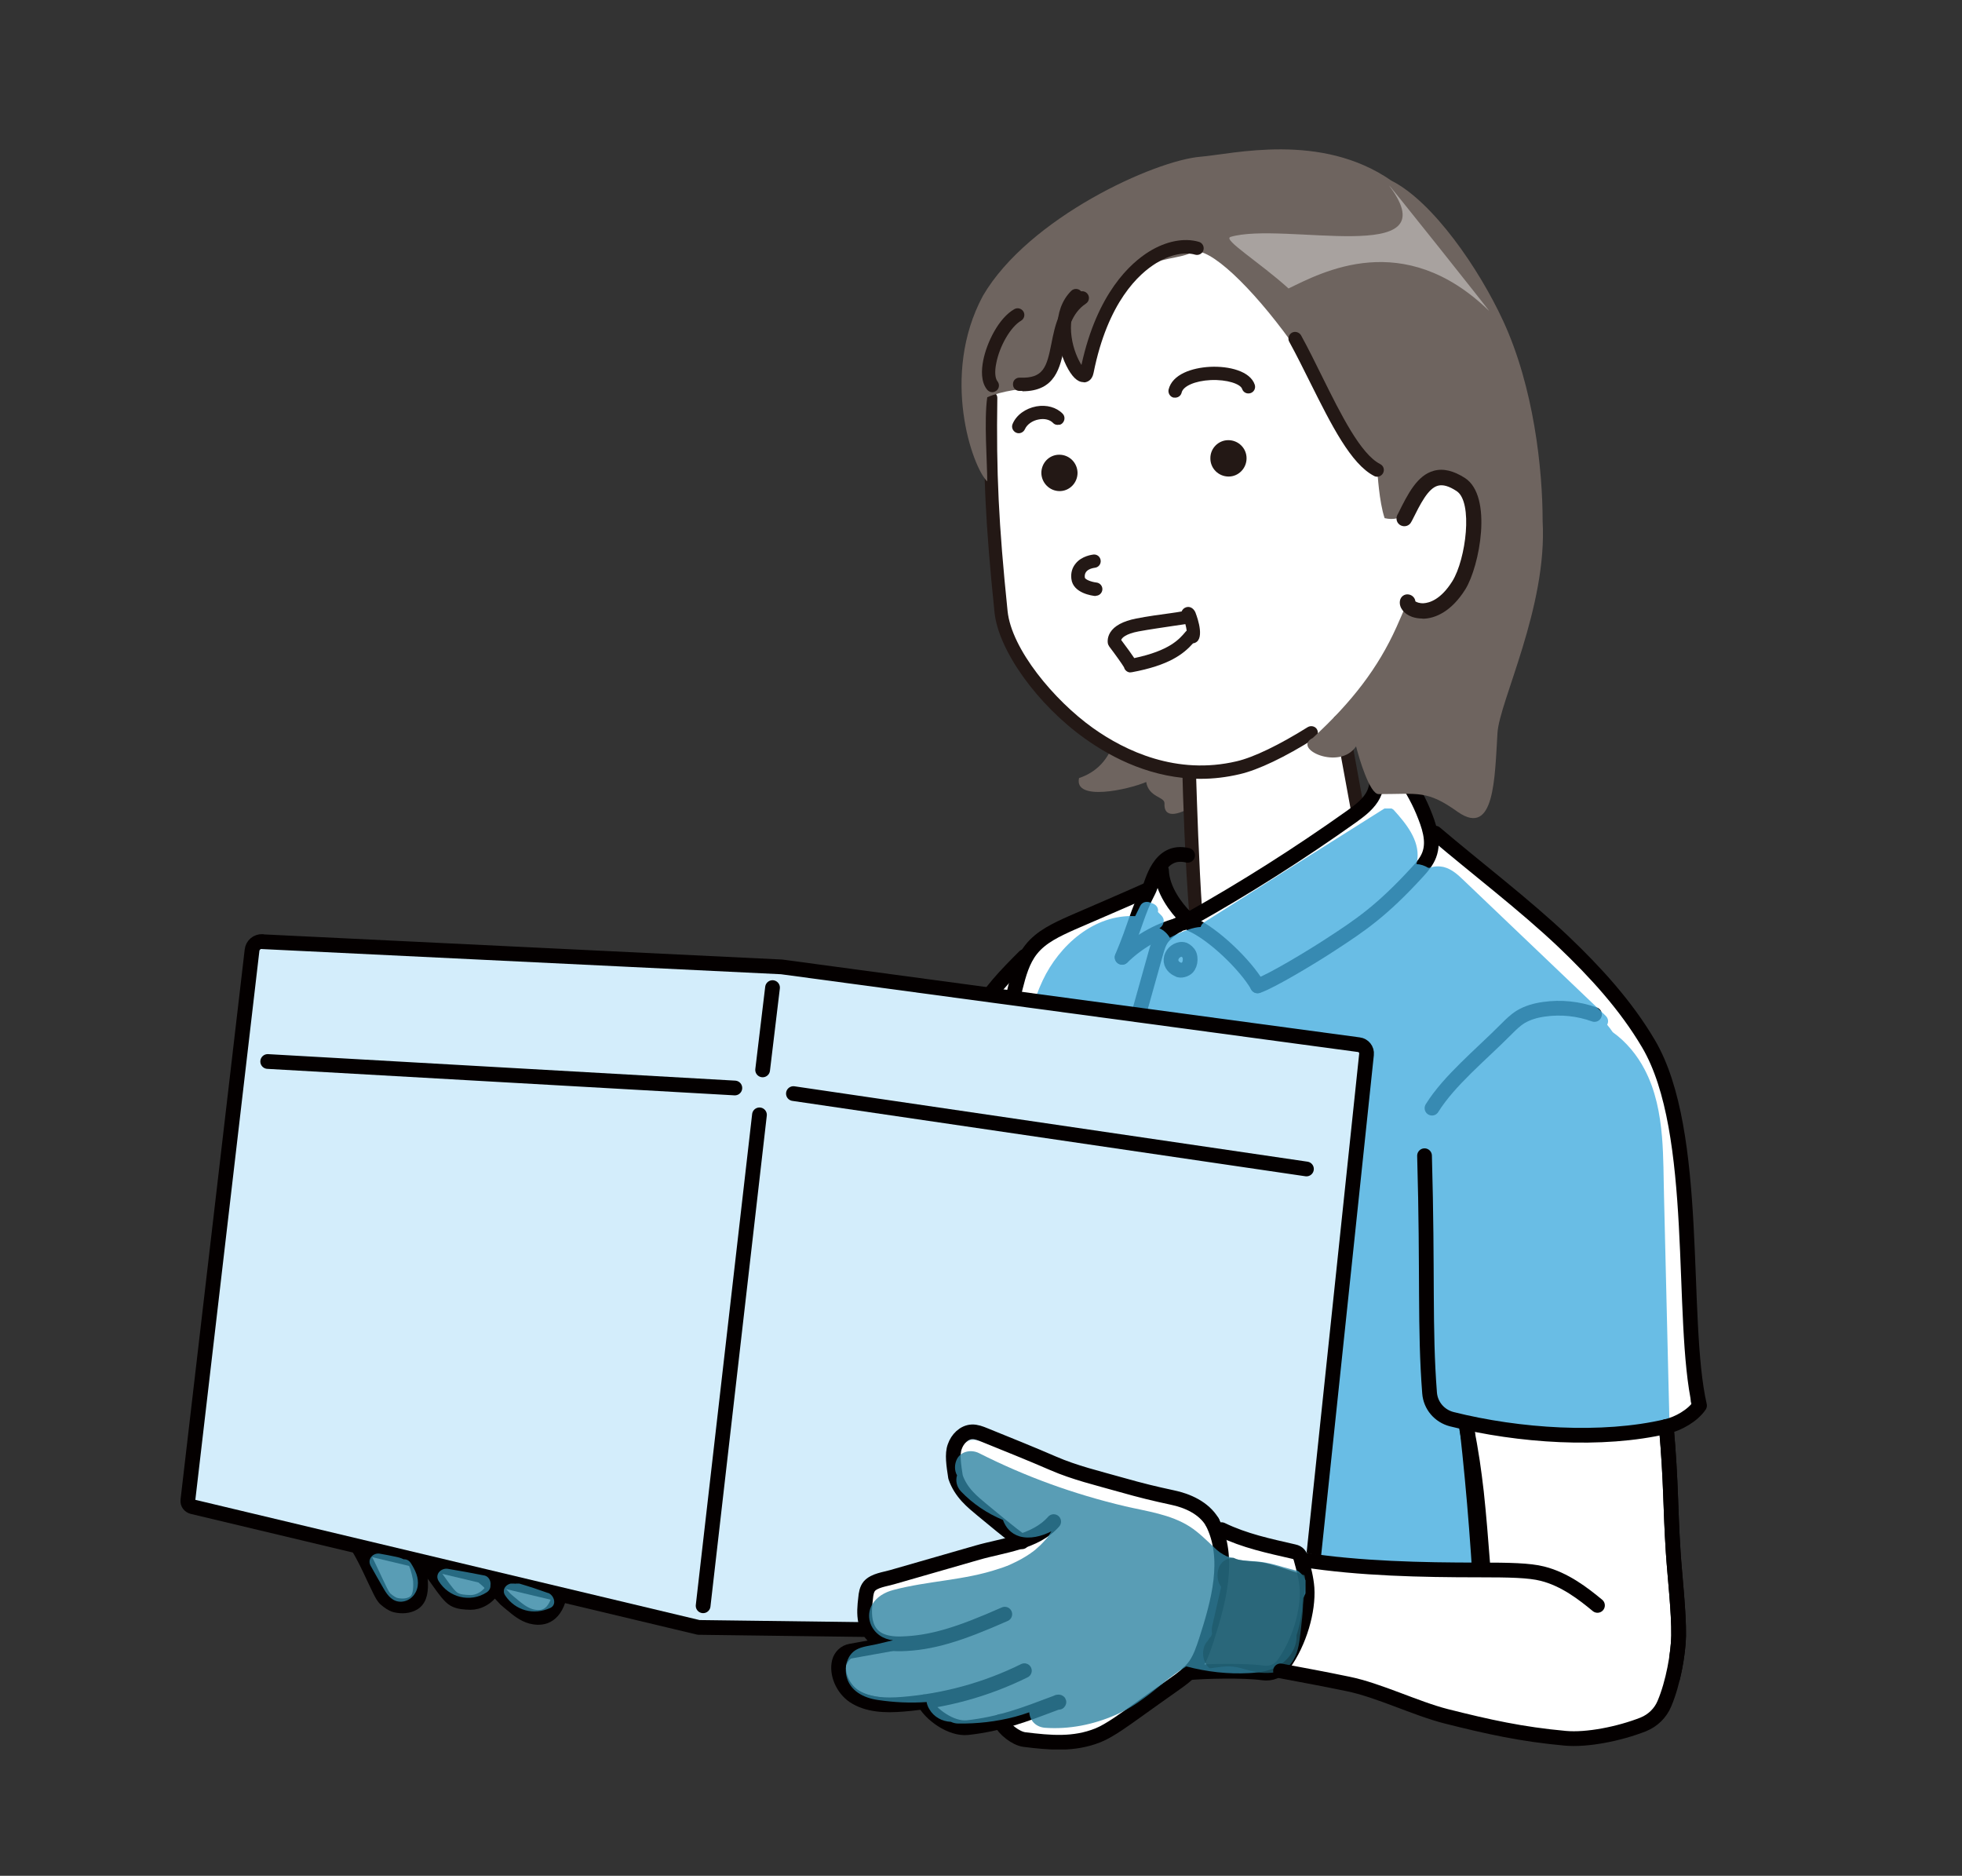 <?xml version="1.0" encoding="UTF-8"?>
<svg xmlns="http://www.w3.org/2000/svg" xmlns:xlink="http://www.w3.org/1999/xlink" viewBox="0 0 105.17 100.53">
  <rect x="0" y="0" width="105.17" height="100.53" fill="#333333" stroke="none"/>
  <defs>
    <style>
      .cls-1, .cls-2 {
        fill: none;
      }

      .cls-3 {
        fill: #3084a2;
      }

      .cls-4 {
        fill: #d3edfb;
      }

      .cls-2 {
        stroke: #040000;
        stroke-linecap: round;
        stroke-linejoin: round;
        stroke-width: .79px;
      }

      .cls-5 {
        mix-blend-mode: multiply;
        opacity: .8;
      }

      .cls-6 {
        fill: #6e645f;
      }

      .cls-7 {
        isolation: isolate;
      }

      .cls-8 {
        fill: #231815;
      }

      .cls-9 {
        clip-path: url(#clippath-11);
      }

      .cls-10 {
        clip-path: url(#clippath-16);
      }

      .cls-11 {
        clip-path: url(#clippath-10);
      }

      .cls-12 {
        clip-path: url(#clippath-15);
      }

      .cls-13 {
        clip-path: url(#clippath-13);
      }

      .cls-14 {
        clip-path: url(#clippath-14);
      }

      .cls-15 {
        clip-path: url(#clippath-12);
      }

      .cls-16 {
        clip-path: url(#clippath-1);
      }

      .cls-17 {
        clip-path: url(#clippath-3);
      }

      .cls-18 {
        clip-path: url(#clippath-4);
      }

      .cls-19 {
        clip-path: url(#clippath-2);
      }

      .cls-20 {
        clip-path: url(#clippath-7);
      }

      .cls-21 {
        clip-path: url(#clippath-6);
      }

      .cls-22 {
        clip-path: url(#clippath-9);
      }

      .cls-23 {
        clip-path: url(#clippath-8);
      }

      .cls-24 {
        clip-path: url(#clippath-5);
      }

      .cls-25 {
        fill: #fff;
      }

      .cls-26 {
        fill: #1e5a6b;
      }

      .cls-27 {
        fill: #44adde;
      }

      .cls-28 {
        mix-blend-mode: overlay;
        opacity: .4;
      }

      .cls-29 {
        clip-path: url(#clippath);
      }
    </style>
    <clipPath id="clippath">
      <rect class="cls-1" x="9.67" y="8" width="81.82" height="85.76"/>
    </clipPath>
    <clipPath id="clippath-1">
      <rect class="cls-1" x="51.21" y="53.54" width="3.24" height="6.92"/>
    </clipPath>
    <clipPath id="clippath-2">
      <rect class="cls-1" x="51.21" y="53.54" width="3.24" height="6.92"/>
    </clipPath>
    <clipPath id="clippath-3">
      <rect class="cls-1" x="52.82" y="43.33" width="36.7" height="46.15"/>
    </clipPath>
    <clipPath id="clippath-4">
      <rect class="cls-1" x="52.82" y="43.33" width="36.7" height="46.15"/>
    </clipPath>
    <clipPath id="clippath-5">
      <rect class="cls-1" x="45.27" y="77.77" width="24.71" height="14.88"/>
    </clipPath>
    <clipPath id="clippath-6">
      <rect class="cls-1" x="45.27" y="77.77" width="24.71" height="14.88"/>
    </clipPath>
    <clipPath id="clippath-7">
      <rect class="cls-1" x="64.48" y="83.49" width="5.47" height="6.19"/>
    </clipPath>
    <clipPath id="clippath-8">
      <rect class="cls-1" x="64.48" y="83.49" width="5.47" height="6.19"/>
    </clipPath>
    <clipPath id="clippath-9">
      <rect class="cls-1" x="27.01" y="84.87" width="2.71" height="1.51"/>
    </clipPath>
    <clipPath id="clippath-10">
      <rect class="cls-1" x="27.01" y="84.87" width="2.71" height="1.51"/>
    </clipPath>
    <clipPath id="clippath-11">
      <rect class="cls-1" x="23.45" y="84.08" width="2.86" height="1.56"/>
    </clipPath>
    <clipPath id="clippath-12">
      <rect class="cls-1" x="23.45" y="84.08" width="2.86" height="1.56"/>
    </clipPath>
    <clipPath id="clippath-13">
      <rect class="cls-1" x="19.81" y="83.25" width="2.6" height="2.58"/>
    </clipPath>
    <clipPath id="clippath-14">
      <rect class="cls-1" x="19.81" y="83.25" width="2.6" height="2.58"/>
    </clipPath>
    <clipPath id="clippath-15">
      <rect class="cls-1" x="65.89" y="9.95" width="13.93" height="6.71"/>
    </clipPath>
    <clipPath id="clippath-16">
      <rect class="cls-1" x="65.89" y="9.95" width="13.93" height="6.71"/>
    </clipPath>
  </defs>
  <g class="cls-7">
    <g id="_レイヤー_1" data-name="レイヤー 1">
      <g class="cls-29">
        <path class="cls-6" d="M59.94,38.13c-1,.33,6.56,2.05,6.32,2.93-.86,1.41-3.93,3.6-3.84,2,.02-.37-.84-.31-.98-1.15-.98.42-3.88,1.05-3.6-.21,1.91-.64,2.1-2.59,2.1-3.57"/>
        <path class="cls-25" d="M73.46,47.27c-.99,1.32-7.46,4.6-7.46,4.6,0,0-.43,1.79-1.02,2.56-1.07-2.13-1.26-13.85-1.26-13.85l8.14-3.07s.88,5.17,1.6,9.75"/>
        <path class="cls-8" d="M64.98,54.79s-.02,0-.03,0c-.12-.01-.23-.09-.29-.2-1.09-2.17-1.29-13.73-1.3-13.99,0-.15.08-.29.23-.35l7.77-2.92c-.01-.3.05-.47.3-.52.37-.08.47.31.55.62.03.12,0,.25-.09.33.05.42,1.49,8.15,1.7,9.45.02.1,0,.19-.07.27-.94,1.25-6.82,3.93-7.43,4.56-.1.39-.51,1.87-1.06,2.6-.07.09-.17.14-.29.14M64.09,40.82c.05,1.08.25,10.62.95,12.79.36-.79.61-1.81.61-1.83.02-.06.05-.12.09-.16.05-.05,6.2-3,7.35-4.45-.14-.9-1.59-8.61-1.65-9.1l-7.35,2.75Z"/>
        <path class="cls-25" d="M59.29,48.88c-1.01.45-2.11.73-3.06,1.29-.3.18-.57.39-.8.62,0,.03-.02.05-.04.08-.19.33-.42.63-.58.97-.07.14-.13.28-.2.42-.1.32-.18.65-.27.97.02.11,0,.22-.08.34-.01.02-.02.03-.02.03,0,0,0,.01,0,.02-.02.05-.03.11-.04.16,0-.01-.01.12-.01.12,0,.06,0,.12-.01.18-.02.27-.07.54-.13.81-.15.62-.32,1.22-.42,1.85-.05.32-.08.64-.15.95-.04.16-.09.33-.14.49-.04.42-.09.84-.13,1.26-.3,1.78-.52,3.57-.66,5.37-.07.89-.12,1.77-.15,2.66,0,.07,0,.12.02.18-.3,2.55-.45,5.12-.42,7.7,0,.4.01.79.02,1.18-.12,2.7-.29,5.4-.52,8.1,0,.05,0,.1.01.14-.16.5.29,1.02.81,1.03.09.03.18.06.27.08.79.51,1.69.75,2.62.93,1.21.23,2.42.42,3.64.59,2.44.33,4.9.55,7.35.71,1.28.08,2.57.15,3.85.21.41.03.83.07,1.24.1,1.96.26,3.93.53,5.89.79,2.79.38,5.59.84,8.41.93,1.12.04,2.25-.02,3.32-.34.16-.01.32-.04.48-.08.18-.05.36-.14.51-.25.16-1.31.16-2.64.13-3.96-.04-1.43-.13-2.86-.23-4.29-.05-.69-.1-1.38-.19-2.06-.05-.37-.11-.74-.12-1.11-.04-.16-.07-.33-.11-.49-.04-.2-.12-.38-.15-.58-.04-.28.09-.51.32-.66.14-.09.37-.15.48-.19.21-.08.42-.19.63-.29,0-.18,0-.36,0-.54,0-.07-.01-.12-.03-.18.1-3.13,0-6.27-.3-9.39-.07-.78-.16-1.57-.26-2.35-.35-3.38-.84-6.96-3.26-9.54-.04-.04-1.99-2.37-2.76-3.12-.79-.76-1.7-1.4-2.51-2.15-.92-.84-1.85-1.66-2.82-2.45-.07-.06-.15-.1-.23-.13-.58-.55-1.21-1.06-1.88-1.51,0,0,0-.01-.01-.02-.2-.38-.35-.78-.52-1.17-.18-.39-.38-.77-.59-1.15-.43-.76-1.03-1.71-2.06-1.43-.1.03.96,1.24-.41,2.77l-8.4,5.51s-2.04.83-2.35-2.36l-1.51,1.68-1.46.55Z"/>
        <path class="cls-25" d="M55.55,51.63c0-.12-.05-.24-.15-.34-.19-.19-.58-.23-.76,0-1.77,2.22-3.11,4.77-3.9,7.51-.22.76-.4,1.54-.53,2.33-.05.31.08.54.37.66.8.32,1.61.65,2.41.97.25.1.61-.11.66-.37.64-3.47,1.28-6.95,1.92-10.42.02-.11.02-.23-.02-.33"/>
        <path class="cls-2" d="M54.92,51.26c-.96.96-1.93,1.94-2.56,3.15-.26.5-.45,1.02-.65,1.55-.47,1.26-.93,2.52-1.4,3.79"/>
        <g class="cls-5">
          <g class="cls-16">
            <g class="cls-19">
              <path class="cls-27" d="M53.3,53.95c-.09.29-.18.58-.27.86-.07.07-.12.16-.16.25l-1.62,4.34c-.03.07-.03.13-.03.2-.01.04-.02.09-.02.13,0,.27.18.47.43.56.05.02.11.03.17.04.06.04.12.08.2.1.55.16,1.05-.2,1.24-.71.16-.43.19-.95.26-1.4.13-.79.26-1.58.39-2.37.17-.56.35-1.12.52-1.69.22-.72-.9-1.03-1.12-.31"/>
            </g>
          </g>
        </g>
        <path class="cls-2" d="M73.53,40.51c.54-.12.87-.06,1.23.36.1.12.24.28.32.42.48.78.88,1.41,1.2,2.18.31.75.62,1.59.33,2.35-.13.34-.36.62-.61.89-1.93,2.11-3.07,2.87-4.7,3.93-.93.61-3.16,1.96-3.89,2.2"/>
        <path class="cls-2" d="M73.65,41.34c.25.43.15.99-.12,1.41-.27.42-.68.72-1.08,1.01-2.8,1.99-5.71,3.84-8.71,5.52"/>
        <path class="cls-2" d="M63.53,49.14c-.46-.46-1.23-1.43-1.27-2.49"/>
        <path class="cls-2" d="M63.66,45.84c-1.55-.37-1.89,1.51-2.08,1.87-.64,1.22-.69,1.84-1.43,3.59"/>
        <path class="cls-2" d="M63.87,49.54c1.18.52,2.9,2.18,3.54,3.29"/>
        <path class="cls-2" d="M60.15,51.31c.83-.81,1.86-1.41,2.97-1.72"/>
        <path class="cls-2" d="M61.49,47.7c-1.25.56-2.78,1.21-4.04,1.76-.8.36-1.64.74-2.18,1.43-.46.58-.66,1.32-.84,2.03-3.13,12.65-1.93,19.18-2.92,32.15"/>
        <path class="cls-2" d="M63.41,49.47c-.31.03-.86.49-1.07.74-.21.25-.3.57-.39.89-.66,2.34-1.31,4.69-1.97,7.03-.66,2.35-1.32,4.74-1.31,7.18"/>
        <path class="cls-2" d="M63.21,51.98c-.26-.08-.46-.3-.44-.56.02-.27.25-.5.52-.54.09-.01.17,0,.24.05.12.08.24.19.26.38.02.17,0,.33-.09.48-.08.15-.34.24-.49.2Z"/>
        <path class="cls-2" d="M61.41,59.32c-.26-.08-.46-.3-.44-.56.02-.27.25-.51.51-.54.09-.01.17,0,.24.04.12.08.24.19.26.38.02.17,0,.33-.09.48-.08.15-.34.24-.49.2Z"/>
        <path class="cls-2" d="M85.47,54.37c-.86-.31-1.79-.41-2.7-.28-.44.06-.88.18-1.26.41-.29.18-.53.42-.77.66-1.36,1.37-3.06,2.75-3.98,4.23"/>
        <g class="cls-5">
          <g class="cls-17">
            <g class="cls-18">
              <path class="cls-27" d="M79.62,88.35c.01-.53,0-1.05-.04-1.58-.11-1.94-.39-3.86-.53-5.79-.03-.47-.06-.94-.1-1.41-.01-.15-.03-.3-.05-.46l-.02-.14s0-.06-.01-.1c0-.03-.01-.08-.02-.09,0-.05-.02-.1-.03-.16-.07-.41-.21-.92-.11-1.36-.02-.06-.03-.12-.04-.19-.01-.09,0-.16.05-.24.15-.3.6-.4.84-.16.05.01.1.02.14.03,0,0,.11.01.14.01.07,0,.15.01.21.02.34.02.67.07,1.01.13.74.12,1.48.21,2.23.24.77.03,1.54-.02,2.31-.02.74,0,1.5,0,2.24-.14.54-.11,1.1-.33,1.66-.33-.02-.78-.04-1.57-.06-2.35-.05-2.23-.11-4.47-.16-6.7l-.08-3.35c-.03-1.09-.02-2.19-.11-3.28-.11-1.26-.34-2.48-.93-3.61-.4-.77-.99-1.49-1.71-2-.1-.14-.19-.27-.3-.4.08-.15.07-.34-.09-.49-2.54-2.42-5.07-4.84-7.61-7.26-.3-.29-.63-.59-1.05-.7-.26-.06-.53-.05-.77.04-.02,0-.04,0-.07,0-.2-.12-.41-.19-.63-.2.02-.09.04-.18.05-.27.11-1.03-.62-1.91-1.26-2.62-.13-.14-.38-.17-.54-.07-3.21,2.02-6.41,4.04-9.62,6.07-.11.07-.17.16-.2.26-.42.02-.86.21-1.24.37-.14.06-.28.14-.41.21-.13-.22-.33-.41-.56-.51.23-.14.33-.46.1-.69l-.18-.18c.05-.26-.14-.43-.35-.48-.2-.11-.48-.09-.6.15-.09.18-.18.37-.27.55-2.2-.11-4.07,1.56-4.96,3.45-.52,1.1-.8,2.29-1,3.49-.22,1.27-.39,2.55-.56,3.82-.71,5.32-1.18,10.68-1.4,16.04-.12,3.01-.17,6.03-.13,9.04,0,.04,0,.08.02.12.03.25.11.48.28.69.12.14.25.23.4.28.14.14.31.24.48.31.13.11.28.19.46.22,4.4.67,8.83,1.2,13.27,1.59,1.68.15,3.37.27,5.06.38,1.73.23,3.46.46,5.2.68.55.07,1.1.14,1.66.22-.04-.38-.04-.75-.03-1.13"/>
            </g>
          </g>
        </g>
        <path class="cls-2" d="M76.36,61.94c.18,6.36,0,9.23.27,12.71.05.68.53,1.24,1.19,1.41,3.59.9,8.07,1.2,11.51.39.64-.15,1.4-.58,1.77-1.12-1.06-4.63.07-14.65-2.74-19.4-1.21-2.05-2.83-3.82-4.55-5.46-2.11-2-4.67-3.94-6.88-5.82"/>
        <path class="cls-2" d="M89.67,89.88c.19-.8.3-1.63.31-2.23.02-1.24-.21-3.23-.29-4.47-.16-2.46-.1-3.63-.37-6.73"/>
        <path class="cls-2" d="M78.64,76.58c.4,3.56.67,7.12.83,10.7"/>
        <path class="cls-25" d="M29.95,83.83c-.07-.09-.17-.16-.29-.21-3.08-1.18-6.39-1.74-9.68-1.64-.35.01-.53.3-.51.57,0,.02-.02.04-.02.07-.05.18-.02.34.03.49,0,.06,0,.13.02.19.26.65.55,1.32.95,1.9.21.3.51.56.89.57.2.04.4.02.6-.07.39-.18.61-.57.78-.95.08-.17.14-.35.19-.52.07,0,.14,0,.2,0,.33.6.84,1.13,1.51,1.27.17.04.33.04.49.03.25.06.51.06.76-.01.3-.09.55-.3.69-.58.25.26.53.49.81.69.25.23.53.43.85.58.06.03.12.05.17.06.03,0,.05.02.08.02.51.14,1.05-.07,1.29-.55.24-.46.33-1,.36-1.52,0-.14-.06-.28-.16-.38"/>
        <path class="cls-2" d="M19.23,82.96c.43.71.87,1.75,1.16,2.32.08.15.16.32.29.43.14.12.33.26.51.31.33.08.71.07,1-.12.35-.23.37-.73.35-1.15,0-.16-.13-.71-.24-.96"/>
        <path class="cls-2" d="M22.75,83.85c.47.3,1.11,1.58,1.59,1.86.26.15.58.16.88.17.39.01.99-.24,1.28-.87"/>
        <path class="cls-2" d="M25.97,84.57c.22.15,1.08,1.09,1.13,1.14.1.09.21.18.32.27.32.27.65.54,1.05.65.4.1,1.11.17,1.46-.88"/>
        <path class="cls-4" d="M14.07,50.47l27.83,1.35,30.94,4.17c.25.03.44.26.41.52l-3.28,31.13-32.52-.42-27.14-6.47c-.15-.04-.26-.18-.24-.34l3.44-29.48c.03-.28.27-.48.55-.47"/>
        <path class="cls-2" d="M14.07,50.47l27.83,1.35,30.94,4.17c.25.03.44.26.41.52l-3.28,31.13-32.52-.42-27.14-6.47c-.15-.04-.26-.18-.24-.34l3.44-29.48c.03-.28.27-.48.55-.47Z"/>
        <line class="cls-2" x1="40.71" y1="59.75" x2="37.69" y2="86.06"/>
        <path class="cls-25" d="M67.02,89.63c-.05-.05.03-.11,0,0"/>
        <path class="cls-25" d="M89.52,88.81c-.13-.06-.22-.18-.28-.33-.51-1.24-1.39-2.35-2.49-3.14-.02,0-.03-.02-.05-.03-1-.66-2.22-.94-3.39-1.12-2.5-.37-5.04-.17-7.56-.27-.6-.02-1.19-.06-1.79-.12-.58-.06-1.14-.18-1.72-.28-.92-.15-1.98-.05-2.83-.57-.04-.02-.08-.05-.1-.08-.15.05-.29.13-.4.24-1.14-.31-2.28-.62-3.41-.93-.49-.76-1.28-1.16-2.13-1.44-.56-.24-1.16-.42-1.74-.61-1.64-.52-3.28-1.05-4.92-1.57-.83-.27-1.67-.53-2.5-.8-.41-.13-.82-.26-1.23-.39-.4-.13-.82-.27-1.22-.05-.75.42-.68,1.39-.25,2.01.41.6.91,1.15,1.42,1.65.6.59,1.26,1.13,1.96,1.6-1.61.64-3.28,1.13-4.98,1.47-.54.11-1.08.17-1.62.28-.52.11-1.04.31-1.41.71-.37.39-.56.91-.46,1.45.09.46.41.83.79,1.09.26.18.55.29.85.36-.1.11-.21.21-.34.29-.38.24-.69.21-1.15.26-.53.05-1.09.31-1.24.87-.14.52.18,1,.63,1.24.46.25,1.01.34,1.53.4.52.07,1.05.07,1.57.02.13-.01.26-.03.39-.04.34.57.91.96,1.53,1.19.78.28,1.63.23,2.42.09.1-.02.21-.04.31-.06.51.66,1.31,1,2.14,1.03.09,0,.17,0,.26,0,.39.12.8.14,1.21.08.71-.11,1.37-.47,1.99-.83.4-.23.78-.48,1.15-.74,1-.53,1.94-1.15,2.83-1.86.2-.16.39-.32.58-.49.98,0,1.96.04,2.93.1.05.07.13.13.21.16,0,0,0,.02,0,.02,1.07-.22,2.17-.08,3.26.16,1.26.29,2.5.62,3.72,1.03.72.24,1.43.51,2.15.77.35.08.71.15,1.06.23.43.1.84.24,1.27.35.61.15,1.23.3,1.84.48h.38c.52.12,1.05.21,1.59.26.13.02.27.03.4.05.03,0,.07,0,.1,0,.71.05,1.43.05,2.14,0,1.41-.1,2.98-.39,3.93-1.55.53-.65.74-1.45.65-2.27.02-.13.03-.25.02-.38"/>
        <path class="cls-2" d="M63.71,89.65c.76-.08,2.97-.14,4,.01.42.06.84-.11,1.09-.46.87-1.2,1.34-2.9,1.26-4.09-.04-.53-.18-1.05-.32-1.56-.05-.19-.14-.34-.38-.39-1.35-.31-2.64-.58-3.88-1.18"/>
        <path class="cls-2" d="M64.98,81.57c1,1.94.34,4.29-.33,6.37-.15.45-.3.91-.57,1.3-.31.44-.76.76-1.2,1.07-.72.51-1.22.86-1.94,1.38-.55.39-1.45,1.06-2.08,1.31-1.3.52-2.56.4-3.95.23-.46-.06-1.08-.55-1.28-.97"/>
        <path class="cls-2" d="M64.98,81.57c-.45-.76-1.35-1.15-2.13-1.31-.97-.21-1.61-.36-2.81-.7-1.2-.34-2.43-.63-3.58-1.13-1.22-.53-2.45-1.02-3.68-1.52-.22-.09-.45-.18-.68-.17-.43.02-.78.38-.92.79-.15.4-.06.98.04,1.63.29.85.92,1.34,1.41,1.75.64.53,1.48,1.23,2.15,1.72"/>
        <path class="cls-2" d="M56.48,81.55c-.98,1.12-2.73,1.27-4.08,1.66-1.02.29-2.04.59-3.06.88-.51.15-1.02.29-1.53.44-.37.11-.94.17-1.21.48-.14.17-.18.41-.2.64-.05.42-.09.84,0,1.26.21.96,1.01,1.21,1.89,1.19,1.64-.04,3.13-.51,5.57-1.59"/>
        <path class="cls-2" d="M47.77,88.1l-2.17.39c-.29.05-.53.27-.61.57-.16.64.19,1.43.77,1.83.75.5,1.71.52,2.61.45,2.27-.18,4.5-.79,6.54-1.8"/>
        <path class="cls-2" d="M49.54,91.21c.32.65,1.44,1.48,2.33,1.38,1.78-.2,3.04-.69,4.71-1.32.04-.02.08-.03.12-.05.02,0,.05-.01.06,0,.01.02-.04.02-.02,0"/>
        <g class="cls-5">
          <g class="cls-24">
            <g class="cls-21">
              <path class="cls-3" d="M69.45,84.17c-.19-.05-.38-.11-.57-.16-.03,0-.06-.02-.08-.02h0s0,0,0,0c-.33-.1-.66-.19-1-.25-.39-.07-.77-.07-1.16-.11-.16-.02-.31-.04-.45-.1-.02,0-.04-.02-.06-.03,0,0,0,0,0,0-.04,0-.16-.03-.15-.03-.08-.02-.16-.04-.24-.07h0c-.06-.03-.11-.06-.17-.09-.06-.04-.11-.07-.17-.11-.01,0-.02-.01-.03-.02-.11-.08-.21-.17-.31-.27-.41-.38-.8-.78-1.28-1.09-1.03-.66-2.29-.82-3.46-1.09-2.79-.66-5.37-1.6-7.84-2.85-.4-.2-.95-.12-1.18.31-.14.27-.15.62,0,.88-.09.29-.02.61.21.86.63.66,1.4,1.18,2.25,1.53.15.41.43.74.89.88.55.16,1.18,0,1.71-.27-.04.07-.08.13-.12.19-.02.04-.05.07-.08.11,0,0,0,0,0,.01,0,0-.01.02-.02.03-.12.14-.24.27-.37.4-.07.06-.13.12-.2.18-.03.03-.07.06-.1.09-.01,0-.07.05-.09.07-.01.01-.03.02-.03.02-.04.03-.08.05-.11.08-.08.05-.15.1-.23.15-.17.11-.34.2-.52.29-.08.04-.17.08-.25.12-.04.02-.08.04-.13.06,0,0-.08.03-.11.05-.02,0-.03.01-.04.01-.04.02-.09.03-.13.05-.1.04-.2.07-.3.1-1.83.62-3.78.64-5.63,1.13-.47.12-.91.37-1.16.8-.33.59-.1,1.29.43,1.65.2.14.45.22.7.25-.29.07-.59.14-.88.21-.35.08-.79.12-1.1.3-.47.27-.63.89-.52,1.4.18.81.93,1.18,1.69,1.29.87.13,1.74.17,2.61.11.02.13.07.26.15.39.24.41.68.65,1.15.67.11.05.24.09.37.09,1.03.02,2.07-.1,3.06-.36.26-.07.52-.15.77-.24.04.48.39.8.86.83,1.3.09,2.58-.17,3.77-.69.55-.24,1.06-.55,1.54-.91.28-.2.55-.42.82-.64.11-.09.21-.17.32-.26l.19-.15s.09-.07.12-.09c.26-.2.53-.38.8-.55,1.09.29,2.23.42,3.35.36.58-.03,1.2-.11,1.69-.45.52-.36.9-.94.87-1.59.12-.33.19-.69.25-1.02.05-.3.08-.62.07-.93.12-.15.2-.34.22-.56.05-.39-.21-.77-.53-.97"/>
            </g>
          </g>
        </g>
        <g class="cls-5">
          <g class="cls-20">
            <g class="cls-23">
              <path class="cls-26" d="M69.9,84.42c-.34-.13-.68-.23-1.02-.34-.36-.12-.73-.24-1.1-.32-.39-.08-.77-.07-1.16-.13-.16-.02-.31-.05-.45-.12-.02,0-.04-.02-.05-.03-.38.02-.74.24-.83.7-.07.34,0,.64.17.87-.16.7-.32,1.4-.48,2.09-.03.14-.03.29-.01.43,0,.02-.02.03-.02.05-.01.03-.03.06-.04.09-.07.06-.12.14-.17.23,0,0,0,0,0,0-.32.32-.32.92-.07,1.28.05.08.11.14.17.19.08,0,.17-.02.25-.03.26-.03.53-.08.79-.07.6,0,1.13.3,1.72.34.46.03,1.03.02,1.4-.33.03-.03.07-.05.11-.06.1-.1.18-.22.25-.35.25-.44.3-.97.36-1.48.05-.47.12-.96.13-1.44.05-.41.09-.83.11-1.25,0-.12-.01-.24-.05-.35"/>
            </g>
          </g>
        </g>
        <g class="cls-5">
          <g class="cls-22">
            <g class="cls-11">
              <path class="cls-3" d="M29.39,85.38c-.5-.18-1.01-.35-1.52-.5-.1-.03-.19-.02-.26,0-.35-.11-.78.25-.53.63.55.81,1.52,1.07,2.41.67.38-.17.21-.69-.11-.81"/>
            </g>
          </g>
        </g>
        <g class="cls-5">
          <g class="cls-9">
            <g class="cls-15">
              <path class="cls-3" d="M25.98,84.44c-.65-.13-1.31-.25-1.97-.36-.36-.06-.72.29-.5.65.54.89,1.7,1.18,2.58.61.15-.1.21-.24.2-.38.04-.21-.09-.47-.31-.52"/>
            </g>
          </g>
        </g>
        <g class="cls-5">
          <g class="cls-13">
            <g class="cls-14">
              <path class="cls-3" d="M22.02,83.77c-.1-.15-.24-.21-.38-.2-.14-.07-.29-.11-.44-.14-.27-.06-.55-.11-.83-.16-.37-.07-.7.29-.5.65.23.41.46.82.7,1.23.21.37.49.72.96.69.45-.03.79-.39.86-.83.07-.46-.13-.86-.37-1.24"/>
            </g>
          </g>
        </g>
        <path class="cls-2" d="M69.87,83.6c3.03.47,6.33.54,9.4.54,1.65,0,2.7.02,3.41.2,1.2.3,2.2,1.08,2.95,1.7"/>
        <path class="cls-2" d="M78.58,76.35c.32,1.65.42,2.43.56,3.61.14,1.29.24,2.59.34,3.88"/>
        <path class="cls-2" d="M68.64,89.55c1.28.24,2.27.42,3.62.7,1.63.33,3.64,1.32,5.25,1.73,2.26.57,4.07.97,6.39,1.18,1.17.11,2.91-.24,4.18-.74.52-.21.93-.61,1.14-1.12.47-1.11.74-2.66.76-3.63.02-1.24-.21-3.23-.29-4.47-.16-2.46-.1-3.63-.37-6.73"/>
        <line class="cls-4" x1="39.39" y1="58.31" x2="14.35" y2="56.89"/>
        <line class="cls-2" x1="39.39" y1="58.31" x2="14.35" y2="56.89"/>
        <line class="cls-4" x1="42.53" y1="58.61" x2="70.03" y2="62.65"/>
        <line class="cls-2" x1="42.53" y1="58.61" x2="70.03" y2="62.65"/>
        <line class="cls-4" x1="40.88" y1="57.34" x2="41.41" y2="52.93"/>
        <line class="cls-2" x1="40.88" y1="57.34" x2="41.41" y2="52.93"/>
        <path class="cls-25" d="M53.1,21.34c.05,3.96-.11,6.93.43,11.57.37,3.17,6.76,9.96,12.84,8.23,2.63-.74,8.82-4.31,11.12-9.66.29-.67,4.02-6.83,2.41-13.5-.64-2.66-1.43-3.17-1.96-4.07-1.27-2.19-4.44-3.65-10.25-3.96-6.75-.16-14.7,2.23-14.6,11.39"/>
        <path class="cls-8" d="M64.36,41.74c-2.56,0-4.71-1.09-6.18-2.14-2.57-1.82-4.66-4.74-4.87-6.78-.48-4.64-.62-7.54-.56-11.49,0-.2.16-.35.36-.35h0c.2,0,.36.17.35.36-.06,3.97.07,6.74.55,11.41.21,2.04,2.49,4.78,4.58,6.27,1.73,1.23,4.48,2.54,7.7,1.78.91-.21,2.29-.88,3.81-1.83.17-.1.39-.05.49.11.1.17.05.39-.11.49-1.6,1.01-3.03,1.69-4.02,1.92-.72.17-1.42.25-2.09.25"/>
        <path class="cls-6" d="M80.57,17.19c-1.29-2.79-3.76-6.39-5.99-7.51-3.77-2.62-8.51-1.42-10.23-1.28-2.45.2-9.21,3.26-11.66,7.45-2.31,4.29-.55,9.23.23,9.95,0-1-.18-3.28,0-4.51.81-.35,1.85-.46,3.01-.58,1.16-1.5.69-1.39,1.39-3.59-.35,1.62.91,3.42,1.04,2.89.93-3.65.42-4.04,2.87-5.59.87-.64,2.11-.55,2.7-.92.88-.32,3.18,1.91,5.25,4.77,1.31,2.52,3.09,6.14,4.64,6.92.03.2.1,1.68.4,2.58,1.97.45,1.95-2.76,2.75-2.29.85.51-.63,4.82-2.11,8.12-.99,2.2-2.39,4.02-4.49,5.95-1.15.58,1.44,1.77,2.32.45.16.64.73,2.56,1.21,2.56,2.14,0,2.59-.23,4.25.96,1.97,1.36,1.97-1.82,2.12-4.24.1-1.68,2.68-6.75,2.42-11.35,0-2.78-.47-7.18-2.12-10.74"/>
        <path class="cls-8" d="M62.95,21.31s-.03,0-.04,0c-.19-.04-.31-.24-.27-.43.2-.83,1.27-1.17,2.22-1.22,1.02-.05,2.16.23,2.4.96.06.19-.04.39-.23.45-.19.06-.39-.04-.45-.23-.09-.26-.8-.51-1.69-.47-.82.04-1.47.32-1.55.67-.04.18-.21.29-.39.27"/>
        <path class="cls-8" d="M56.78,22.76c-.12.03-.25,0-.34-.1-.17-.17-.45-.24-.76-.18-.34.06-.63.27-.74.52-.08.18-.29.27-.47.19-.18-.08-.27-.29-.19-.47.2-.48.69-.83,1.27-.94.55-.1,1.08.05,1.41.39.14.14.13.37-.01.51-.05.05-.11.08-.17.09"/>
        <path class="cls-8" d="M58.73,31.94s-.02,0-.04,0c-.12-.01-1.17-.14-1.26-.91-.04-.32.04-.6.23-.83.33-.41.89-.47.95-.48.2-.02.37.12.39.32.02.2-.12.37-.32.39-.14.02-.58.1-.53.52.01.11.35.24.62.27.2.02.34.2.32.39-.02.18-.17.32-.35.32"/>
        <path class="cls-25" d="M63.64,33.06c-.08.05-1.56.22-2.68.43-1.42.27-1.22.93-1.22.93,0,0,.93,1.24.86,1.25,2.19-.41,2.82-1.1,3.21-1.58.44.31-.16-1.85-.17-1.04"/>
        <path class="cls-8" d="M60.6,36.04c-.17,0-.31-.12-.35-.28-.1-.17-.47-.69-.79-1.11-.02-.03-.04-.07-.06-.11-.02-.05-.08-.33.11-.64.22-.36.69-.61,1.39-.75.61-.12,1.34-.22,1.87-.29.21-.03.42-.06.57-.09.04-.1.12-.19.26-.23.07-.02.31-.05.47.26,0,.01.51,1.23.09,1.59-.05.04-.12.08-.21.09-.51.57-1.28,1.18-3.29,1.55,0,0,0,0,0,0-.02,0-.04,0-.06,0M60.1,34.3c.35.47.57.77.7.97,1.9-.4,2.42-1.02,2.74-1.4.02-.03.05-.05.07-.07-.01-.1-.04-.23-.07-.35-.14.02-.34.05-.68.1-.52.08-1.24.18-1.83.29-.69.13-.9.35-.93.46M60.09,34.35h0,0ZM63.64,33.06h0,0Z"/>
        <path class="cls-8" d="M57.76,25.34c0,.54-.43.98-.96.98-.53,0-.97-.43-.98-.97,0-.54.42-.98.96-.98.54,0,.97.43.98.97"/>
        <path class="cls-8" d="M64.88,24.57c0,.54.44.97.98.97.53,0,.96-.44.96-.98,0-.54-.44-.97-.98-.97-.53,0-.97.44-.96.98"/>
        <path class="cls-8" d="M73.82,25.55c-.05,0-.11-.01-.16-.04-1.25-.64-2.3-2.75-3.42-4.99-.37-.74-.75-1.51-1.13-2.2-.1-.17-.03-.39.14-.49.17-.09.39-.03.49.14.39.71.77,1.48,1.14,2.23,1.01,2.04,2.06,4.14,3.1,4.67.18.09.25.3.16.48-.06.12-.19.2-.32.2"/>
        <path class="cls-8" d="M54.8,20.95c-.05,0-.1,0-.16,0-.2,0-.35-.17-.34-.37,0-.2.17-.35.37-.34,1.26.05,1.44-.56,1.69-1.83.19-.96.41-2.05,1.45-2.74.16-.11.39-.07.5.1.11.16.07.39-.1.5-.79.53-.97,1.42-1.15,2.29-.23,1.13-.48,2.41-2.26,2.41"/>
        <path class="cls-8" d="M53.19,21.02c-.1,0-.21-.05-.28-.14-.34-.42-.3-1.07-.21-1.54.19-.99.84-2.3,1.67-2.77.17-.1.39-.04.49.13.1.17.04.39-.13.49-.55.32-1.15,1.34-1.33,2.29-.09.44-.06.8.07.96.12.15.1.38-.06.5-.07.05-.15.08-.22.08"/>
        <path class="cls-8" d="M58.07,20.48c-.32,0-.62-.3-.91-.88-.6-1.21-.77-2.98.26-4.01.14-.14.37-.14.51,0,.14.14.14.37,0,.51-.55.55-.57,1.36-.49,1.95.09.66.34,1.21.53,1.51.84-3.86,2.63-5.46,3.63-6.08.91-.56,1.88-.75,2.66-.52.19.05.3.25.25.44-.05.19-.25.3-.44.25-.58-.17-1.36,0-2.09.45-.93.57-2.6,2.08-3.36,5.88-.08.42-.35.49-.46.51-.02,0-.04,0-.07,0"/>
        <path class="cls-25" d="M75.45,32.26c-.06.44,1.49,1.41,2.75-.91.7-1.29,1.66-4.66.48-5.43-1.63-1.07-2.86.21-3.48,2.41l.26,3.93Z"/>
        <path class="cls-8" d="M76.25,33.15c-.2,0-.39-.03-.56-.09-.44-.16-.7-.5-.65-.85.03-.23.24-.39.47-.35.19.03.34.18.36.37.06.04.21.11.44.1.31-.02.92-.19,1.54-1.18.73-1.17,1.12-4.25.23-4.83-.41-.27-.73-.36-1-.29-.53.14-.94.97-1.38,1.85l-.05.09c-.1.21-.35.29-.56.19-.21-.1-.29-.35-.19-.56l.05-.09c.52-1.05,1.02-2.04,1.91-2.28.51-.14,1.06,0,1.67.39,1.5.98.78,4.73.02,5.96-.73,1.17-1.6,1.58-2.3,1.58"/>
        <g class="cls-28">
          <g class="cls-12">
            <g class="cls-10">
              <path class="cls-25" d="M65.95,12.7c2.83-.85,11.74,1.63,8.56-2.69-.6-.82,5.45,6.79,5.31,6.65-4.6-4.46-8.98-2.05-10.75-1.2-1.56-1.41-3.55-2.63-3.11-2.76"/>
            </g>
          </g>
        </g>
      </g>
    </g>
  </g>
</svg>